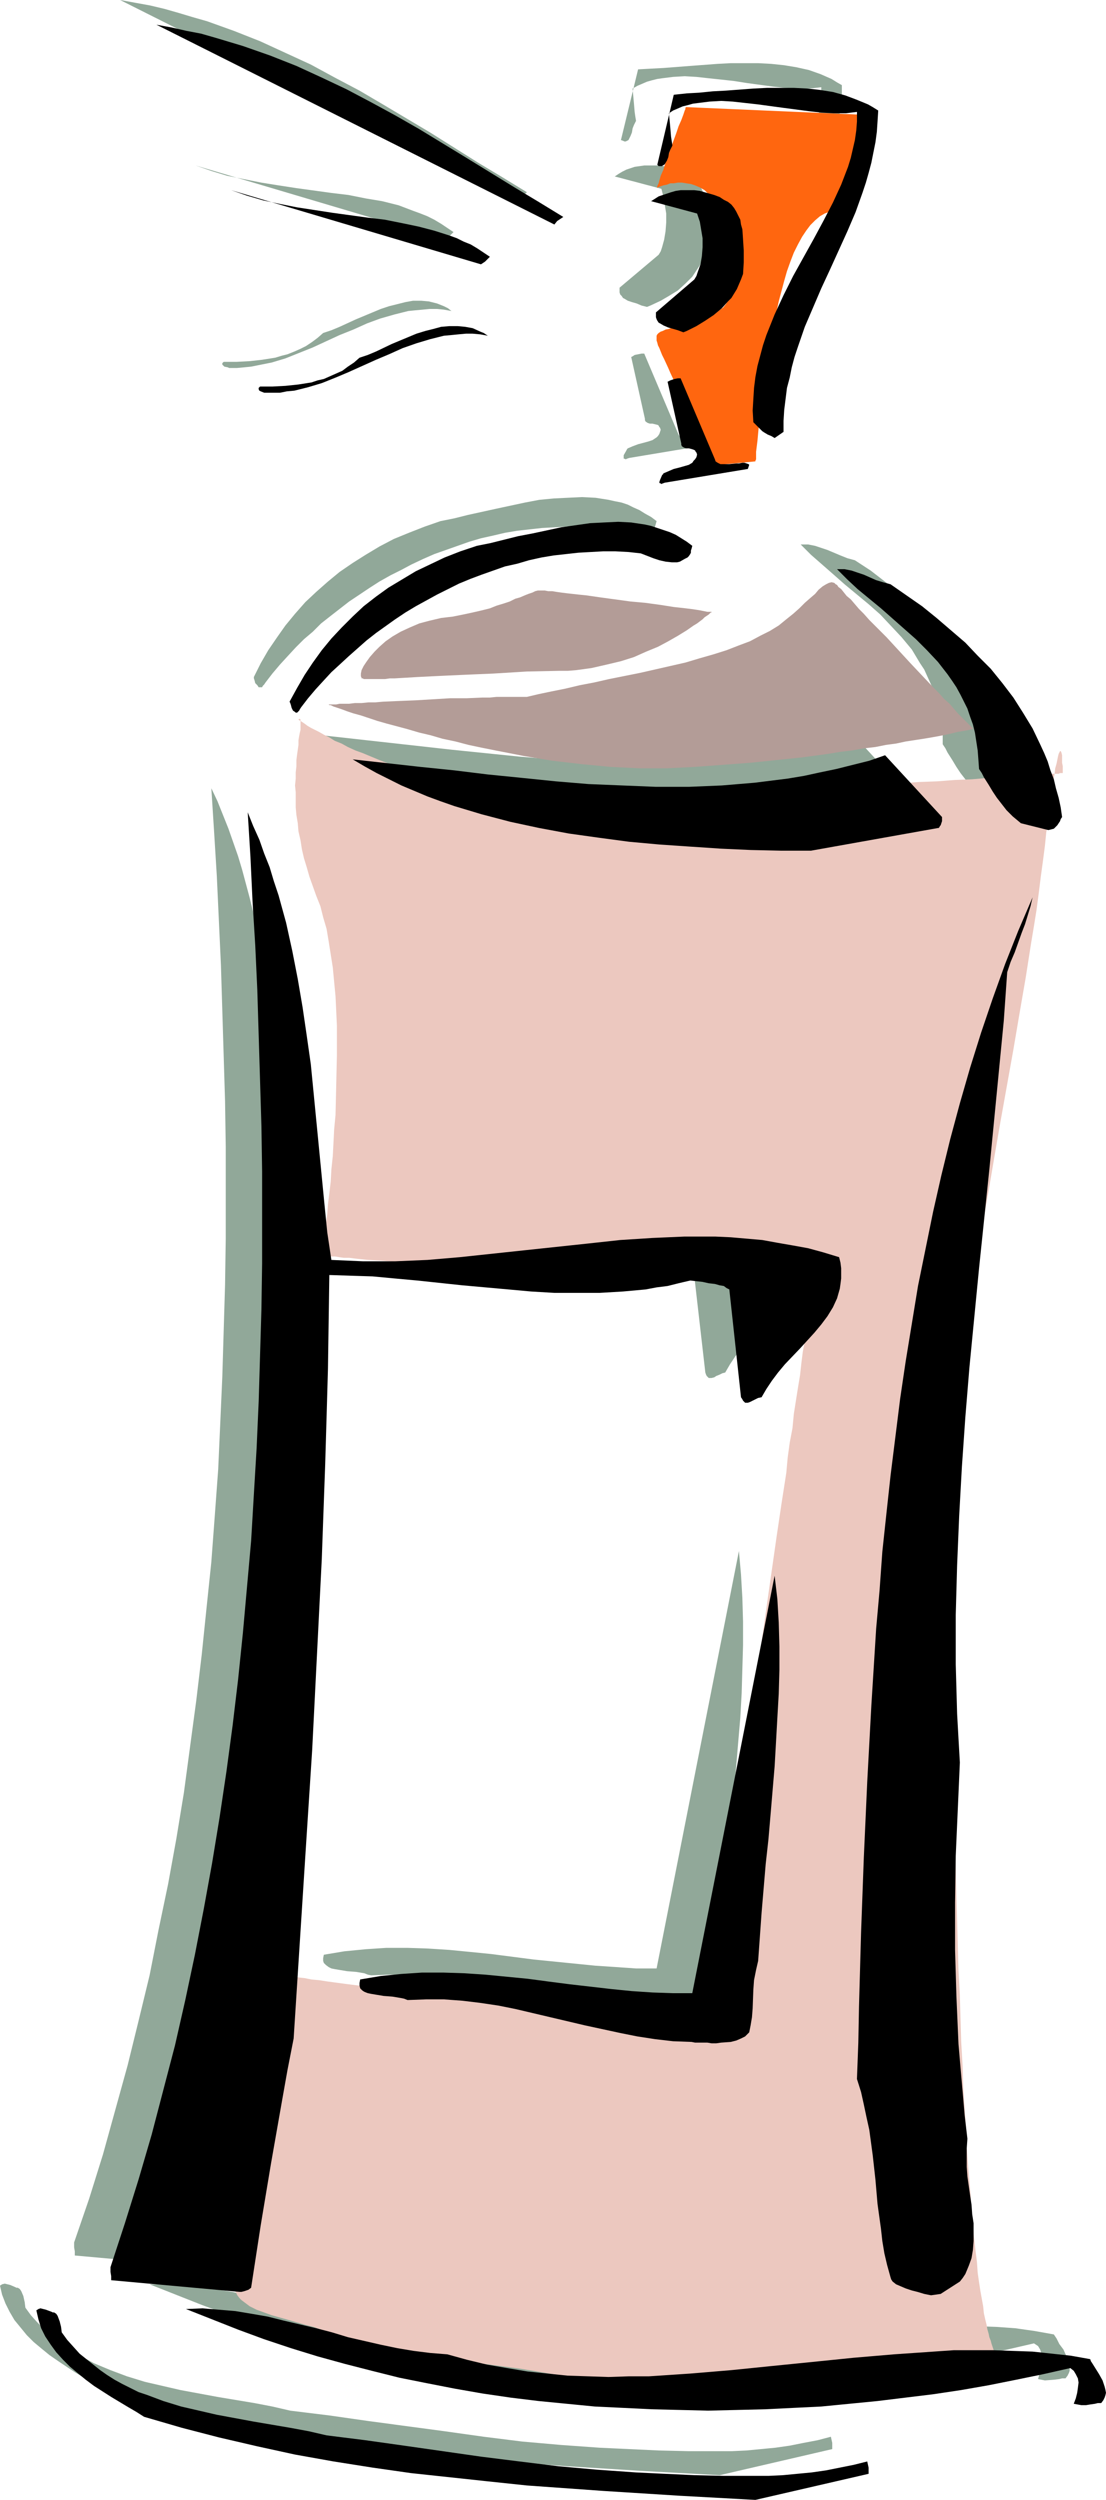 <?xml version="1.0" encoding="UTF-8" standalone="no"?>
<svg
   version="1.0"
   width="68.907mm"
   height="155.668mm"
   id="svg32"
   sodipodi:docname="Spray Paint 3.wmf"
   xmlns:inkscape="http://www.inkscape.org/namespaces/inkscape"
   xmlns:sodipodi="http://sodipodi.sourceforge.net/DTD/sodipodi-0.dtd"
   xmlns="http://www.w3.org/2000/svg"
   xmlns:svg="http://www.w3.org/2000/svg">
  <sodipodi:namedview
     id="namedview32"
     pagecolor="#ffffff"
     bordercolor="#000000"
     borderopacity="0.25"
     inkscape:showpageshadow="2"
     inkscape:pageopacity="0.0"
     inkscape:pagecheckerboard="0"
     inkscape:deskcolor="#d1d1d1"
     inkscape:document-units="mm" />
  <defs
     id="defs1">
    <pattern
       id="WMFhbasepattern"
       patternUnits="userSpaceOnUse"
       width="6"
       height="6"
       x="0"
       y="0" />
  </defs>
  <path
     style="fill:#91a899;fill-opacity:1;fill-rule:evenodd;stroke:none"
     d="m 169.477,582.536 26.496,-6.14 v -1.454 l -0.323,-1.454 -3.07,0.808 -3.393,0.646 -3.231,0.646 -3.393,0.485 -3.393,0.323 -3.393,0.323 -3.393,0.162 h -3.393 -6.947 l -6.947,-0.162 -6.947,-0.323 -6.947,-0.323 -9.047,-0.646 -9.209,-0.808 -9.047,-1.131 -9.209,-1.293 -18.095,-2.424 -9.047,-1.293 -9.209,-1.131 -4.201,-0.97 -4.201,-0.808 -8.724,-1.454 -8.724,-1.616 -4.201,-0.97 -4.201,-0.97 -4.201,-1.293 -3.877,-1.454 -1.939,-0.808 -1.939,-0.808 -1.777,-0.97 -1.777,-0.97 -1.777,-1.131 -1.777,-1.131 -1.616,-1.293 -1.616,-1.293 -1.616,-1.454 -1.454,-1.454 -1.454,-1.616 -1.292,-1.778 L 5.816,541.815 5.493,540.361 5.008,539.23 4.685,538.745 4.201,538.422 H 3.877 L 3.554,538.26 2.423,537.775 1.777,537.614 1.131,537.452 0.485,537.614 0,537.937 l 0.485,2.101 0.808,2.101 0.969,1.939 1.131,1.939 1.454,1.778 1.454,1.778 1.616,1.616 1.939,1.616 1.777,1.454 2.1,1.454 3.877,2.585 4.039,2.424 1.939,1.131 1.777,1.131 8.886,2.585 8.886,2.262 8.886,2.101 9.047,1.778 9.047,1.778 9.047,1.454 9.047,1.293 9.047,1.131 9.209,0.97 9.047,0.808 18.095,1.293 18.095,1.131 z"
     id="path1" />
  <path
     style="fill:#91a899;fill-opacity:1;fill-rule:evenodd;stroke:none"
     d="m 246.057,560.236 2.1,-0.162 1.292,-0.162 0.646,-0.162 h 0.808 l 0.485,-0.646 0.323,-0.646 0.162,-0.485 v -0.808 -0.646 l -0.162,-0.646 -0.646,-1.454 -0.646,-1.454 -0.969,-1.293 -0.646,-1.293 -0.323,-0.485 -0.323,-0.485 -4.524,-0.808 -4.524,-0.646 -4.524,-0.323 -4.524,-0.162 -4.685,-0.162 h -4.524 -4.685 l -4.685,0.323 -9.532,0.485 -9.532,0.97 -9.532,0.97 -9.532,1.131 -9.694,0.97 -9.694,0.808 -4.847,0.162 -4.685,0.323 -4.847,0.162 h -4.847 l -4.685,-0.162 -4.847,-0.162 -4.847,-0.485 -4.685,-0.485 -4.685,-0.646 -4.847,-0.97 -4.685,-1.131 -4.685,-1.293 -4.039,-0.323 -3.877,-0.485 -3.877,-0.646 -3.877,-0.808 -7.593,-1.778 -3.877,-1.131 -3.716,-0.97 -7.593,-1.939 -3.716,-0.808 -3.877,-0.646 -3.877,-0.646 -3.716,-0.323 -4.039,-0.162 h -3.877 l 6.139,2.424 6.139,2.424 6.139,2.262 6.301,2.101 6.301,1.939 6.462,1.778 6.301,1.616 6.462,1.616 6.462,1.293 6.624,1.293 6.462,1.131 6.624,0.97 6.624,0.808 6.624,0.646 6.786,0.646 6.624,0.323 6.624,0.323 6.624,0.162 6.786,0.162 6.624,-0.162 6.624,-0.162 6.624,-0.323 6.786,-0.323 6.624,-0.646 6.624,-0.646 6.462,-0.808 6.624,-0.808 6.462,-1.131 6.462,-0.97 6.462,-1.293 6.462,-1.293 6.301,-1.454 0.969,0.646 0.485,0.808 0.323,0.97 0.162,0.97 v 1.131 l -0.162,1.293 -0.485,1.293 -0.323,1.293 z"
     id="path2" />
  <path
     style="fill:#91a899;fill-opacity:1;fill-rule:evenodd;stroke:none"
     d="m 212.937,533.897 4.524,-2.747 0.646,-0.808 0.646,-0.97 0.808,-1.939 0.646,-1.778 0.323,-1.939 0.162,-2.101 v -2.101 -2.101 l -0.162,-2.101 -0.323,-2.262 -0.323,-2.101 -0.485,-4.525 -0.162,-2.262 -0.162,-2.262 v -2.101 l 0.323,-2.262 -0.646,-5.494 -0.646,-5.656 -0.485,-5.494 -0.323,-5.656 -0.646,-11.15 -0.323,-10.988 v -11.15 l 0.162,-10.988 0.485,-10.988 0.485,-10.988 -0.323,-5.656 -0.323,-5.817 -0.323,-11.635 v -11.635 l 0.323,-11.635 0.485,-11.635 0.646,-11.635 0.808,-11.635 0.969,-11.796 2.262,-23.269 2.423,-23.269 2.262,-23.269 1.131,-11.635 0.969,-11.473 0.808,-2.424 0.808,-2.262 0.808,-2.262 0.969,-2.101 0.646,-2.262 0.808,-2.101 0.485,-2.101 0.485,-2.101 -3.393,7.756 -3.07,7.918 -2.908,8.08 -2.747,8.08 -2.585,8.241 -2.423,8.403 -2.262,8.403 -2.1,8.564 -1.939,8.564 -1.777,8.726 -1.777,8.726 -1.454,8.726 -1.454,8.888 -1.292,9.049 -1.131,8.888 -1.131,9.049 -0.969,9.049 -0.808,8.888 -0.808,9.049 -0.808,9.049 -1.131,18.098 -0.969,17.937 -0.808,17.775 -0.646,17.775 -0.485,17.29 -0.162,8.564 -0.162,8.564 0.808,3.07 0.808,2.909 0.646,3.07 0.485,2.909 0.808,5.817 0.646,5.979 0.646,5.656 0.646,5.817 0.969,5.817 0.485,2.747 0.808,2.909 0.162,0.485 0.323,0.485 0.808,0.646 1.131,0.485 1.292,0.485 1.292,0.323 1.454,0.485 1.454,0.323 1.616,0.485 z"
     id="path3" />
  <path
     style="fill:#91a899;fill-opacity:1;fill-rule:evenodd;stroke:none"
     d="m 47.983,533.574 h 0.162 l 0.323,-0.162 h 0.646 l 0.808,-0.323 0.808,-0.485 2.262,-14.705 2.262,-14.543 2.585,-14.705 1.292,-7.272 1.454,-7.433 1.454,-22.784 1.454,-22.623 1.454,-22.461 1.292,-22.623 0.969,-22.3 0.808,-22.461 0.646,-22.3 0.162,-10.988 0.162,-11.15 5.008,0.162 5.17,0.162 5.17,0.485 5.331,0.485 10.663,1.131 10.825,0.97 5.332,0.323 5.493,0.323 5.332,0.162 h 5.493 l 5.332,-0.323 5.332,-0.485 5.17,-0.808 2.747,-0.646 2.585,-0.646 3.07,0.485 1.454,0.162 1.292,0.162 1.131,0.323 0.969,0.323 0.808,0.323 0.485,0.323 2.908,25.37 0.162,0.485 0.162,0.323 0.323,0.323 0.162,0.162 h 0.646 l 0.646,-0.162 0.485,-0.323 0.808,-0.323 0.646,-0.323 0.646,-0.162 1.131,-1.939 1.292,-1.939 1.454,-1.939 1.616,-1.939 3.554,-3.717 3.554,-3.717 1.616,-1.939 1.292,-1.939 1.292,-2.101 0.969,-2.101 0.485,-1.131 0.323,-1.131 0.162,-1.131 0.162,-1.293 v -1.131 l -0.162,-1.293 -0.162,-1.293 -0.323,-1.293 -3.554,-1.131 -3.554,-0.97 -3.716,-0.646 -3.554,-0.646 -3.716,-0.646 -3.554,-0.323 -3.716,-0.323 -3.716,-0.162 h -3.716 -3.716 l -7.432,0.323 -7.593,0.485 -7.432,0.808 -15.187,1.616 -7.593,0.808 -7.593,0.808 -7.593,0.485 -7.593,0.485 h -3.716 -3.716 l -3.877,-0.162 -3.716,-0.162 -0.808,-6.464 -0.808,-6.464 -1.292,-13.25 -1.292,-13.25 -0.646,-6.625 -0.808,-6.787 -0.969,-6.625 -1.131,-6.625 -1.292,-6.625 -1.616,-6.625 -1.777,-6.625 -0.969,-3.232 -1.131,-3.232 -1.131,-3.232 -1.292,-3.232 -1.292,-3.232 -1.454,-3.07 0.646,10.18 0.646,10.503 0.485,10.503 0.485,10.503 0.323,10.665 0.323,10.665 0.323,10.665 0.162,10.665 v 10.827 10.827 l -0.162,10.827 -0.323,10.827 -0.323,10.827 -0.485,10.988 -0.485,10.827 -0.808,10.988 -0.808,10.827 -1.131,10.827 -1.131,10.988 -1.292,10.827 -1.454,10.827 -1.454,10.827 -1.777,10.827 -1.939,10.665 -2.262,10.827 -2.1,10.665 -2.585,10.665 -2.585,10.503 -2.908,10.503 -2.908,10.503 -3.231,10.342 -3.554,10.342 v 1.131 l 0.162,0.97 v 0.485 0.323 0.162 z"
     id="path4" />
  <path
     style="fill:#91a899;fill-opacity:1;fill-rule:evenodd;stroke:none"
     d="m 158.976,475.078 h 1.131 l 1.131,-0.162 2.423,-0.162 1.131,-0.323 1.131,-0.485 0.969,-0.485 0.969,-0.97 0.323,-1.778 0.323,-1.778 0.162,-2.101 v -2.262 l 0.162,-2.262 0.323,-2.101 0.323,-2.424 0.646,-2.101 0.323,-5.656 0.323,-5.656 0.969,-11.473 1.131,-11.473 0.969,-11.473 0.485,-5.656 0.323,-5.817 0.162,-5.656 0.162,-5.656 v -5.494 l -0.162,-5.656 -0.323,-5.494 -0.485,-5.494 -19.387,98.247 h -4.847 l -4.685,-0.323 -4.847,-0.323 -4.847,-0.485 -9.694,-0.97 -5.008,-0.646 -5.008,-0.646 -4.847,-0.485 -5.008,-0.485 -5.008,-0.323 -4.847,-0.162 h -5.008 l -4.847,0.323 -5.008,0.485 -4.847,0.808 -0.162,0.808 v 0.646 l 0.162,0.485 0.485,0.485 0.646,0.485 0.646,0.323 0.808,0.162 0.969,0.162 1.939,0.323 2.1,0.162 1.939,0.323 0.808,0.323 0.808,0.162 4.362,-0.162 h 4.201 l 4.362,0.323 4.201,0.485 4.201,0.646 4.039,0.808 8.24,1.939 8.24,1.778 8.24,1.939 4.201,0.808 4.201,0.646 4.201,0.485 4.201,0.162 0.808,0.162 h 1.454 0.646 0.969 z"
     id="path5" />
  <path
     style="fill:#91a899;fill-opacity:1;fill-rule:evenodd;stroke:none"
     d="m 238.463,189.385 h 0.646 l 0.485,-0.323 0.485,-0.323 0.323,-0.323 0.646,-0.97 0.323,-0.485 0.162,-0.485 -0.323,-2.262 -0.485,-2.262 -0.485,-2.262 -0.646,-2.101 -0.646,-2.101 -0.808,-2.101 -0.808,-1.939 -0.808,-2.101 -1.939,-3.878 -2.1,-3.555 -2.423,-3.555 -2.585,-3.393 -2.747,-3.393 -2.908,-3.07 -3.07,-3.07 -3.231,-2.909 -3.393,-2.747 -3.554,-2.747 -3.554,-2.747 -3.716,-2.424 -1.777,-0.485 -1.616,-0.646 -3.07,-1.293 -1.454,-0.485 -1.454,-0.485 -1.616,-0.323 h -0.808 -0.969 l 2.423,2.424 2.585,2.262 2.585,2.262 2.747,2.424 5.655,4.686 2.747,2.424 2.585,2.747 2.423,2.585 2.423,2.909 0.969,1.616 0.969,1.616 0.969,1.454 0.808,1.778 0.808,1.778 0.808,1.778 0.485,1.778 0.485,1.939 0.485,2.101 0.323,2.101 0.162,2.101 v 2.262 l 0.646,0.97 0.485,0.97 1.131,1.778 0.969,1.616 0.969,1.454 1.131,1.454 1.292,1.454 1.454,1.454 0.808,0.808 0.969,0.646 z"
     id="path6" />
  <path
     style="fill:#91a899;fill-opacity:1;fill-rule:evenodd;stroke:none"
     d="m 182.402,194.394 29.889,-5.332 0.162,-0.162 0.162,-0.162 0.162,-0.162 0.162,-0.323 0.323,-0.808 0.162,-0.97 -13.41,-14.543 -3.877,1.131 -3.877,1.131 -3.716,0.97 -3.877,0.808 -3.877,0.808 -3.877,0.646 -3.877,0.485 -3.877,0.485 -3.877,0.323 -3.877,0.323 -7.755,0.323 h -7.755 l -7.916,-0.323 -7.755,-0.323 -7.916,-0.646 -7.916,-0.808 -7.916,-0.808 -15.994,-1.778 -15.994,-1.778 2.747,1.616 2.908,1.616 2.908,1.454 2.908,1.454 3.07,1.293 3.07,1.131 3.231,1.293 3.07,1.131 3.393,0.97 3.231,0.97 6.624,1.778 6.786,1.454 6.947,1.293 7.109,0.97 7.109,0.97 7.109,0.646 7.27,0.485 7.109,0.485 7.109,0.162 7.27,0.162 z"
     id="path7" />
  <path
     style="fill:#91a899;fill-opacity:1;fill-rule:evenodd;stroke:none"
     d="m 62.524,160.622 1.616,-2.101 1.777,-2.101 1.777,-1.939 1.939,-2.101 1.939,-1.939 2.1,-1.778 1.939,-1.939 2.262,-1.778 4.362,-3.393 2.423,-1.616 2.423,-1.616 2.262,-1.454 2.585,-1.454 2.585,-1.293 2.423,-1.293 2.747,-1.293 2.585,-1.131 2.747,-0.97 2.747,-0.97 2.747,-0.97 2.747,-0.808 2.908,-0.646 2.747,-0.646 2.908,-0.485 2.908,-0.323 2.908,-0.323 2.908,-0.162 2.908,-0.162 3.07,0.162 h 2.908 l 3.07,0.323 2.908,1.131 1.454,0.485 1.292,0.323 1.454,0.162 1.292,-0.162 0.646,-0.162 1.292,-0.485 0.485,-0.485 h 0.323 l 0.162,-0.162 0.162,-0.485 0.162,-0.323 0.162,-0.485 0.323,-1.131 -1.292,-0.97 -1.454,-0.808 -1.292,-0.808 -1.454,-0.646 -1.292,-0.646 -1.454,-0.485 -1.616,-0.323 -1.454,-0.323 -3.07,-0.485 -3.231,-0.162 -3.393,0.162 -3.231,0.162 -3.393,0.323 -3.393,0.646 -6.786,1.454 -6.624,1.454 -3.231,0.808 -3.231,0.646 -3.716,1.293 -3.716,1.454 -3.554,1.454 -3.393,1.778 -3.231,1.939 -3.07,1.939 -3.07,2.101 -2.747,2.262 -2.747,2.424 -2.585,2.424 -2.423,2.747 -2.262,2.747 -1.939,2.747 -2.1,3.07 -1.777,3.07 -1.616,3.232 v 0.323 l 0.162,0.485 0.162,0.646 0.485,0.485 0.323,0.485 h 0.162 0.323 0.323 l 0.162,-0.323 0.323,-0.323 z"
     id="path8" />
  <path
     style="fill:#91a899;fill-opacity:1;fill-rule:evenodd;stroke:none"
     d="m 148.151,107.781 19.387,-3.232 0.323,-0.485 v -0.485 l -0.162,-0.323 -0.323,-0.162 h -0.485 -0.646 -0.646 l -0.808,0.162 -1.616,0.162 h -1.454 l -0.646,-0.162 -0.485,-0.162 -0.485,-0.323 -0.323,-0.485 -8.078,-19.068 h -0.323 -0.323 l -0.808,0.162 -0.808,0.162 -0.485,0.323 -0.323,0.162 3.231,14.543 v 0.323 l 0.162,0.323 0.485,0.323 0.485,0.162 h 0.646 l 0.646,0.162 0.646,0.162 0.162,0.162 0.162,0.323 0.162,0.162 0.162,0.485 -0.162,0.485 -0.162,0.485 -0.323,0.485 -0.323,0.323 -0.969,0.646 -0.969,0.323 -2.423,0.646 -1.292,0.485 -1.131,0.485 v 0 l -0.162,0.162 -0.162,0.323 -0.646,1.131 v 0.485 0.162 0.162 h 0.162 l 0.323,0.162 0.323,-0.162 z"
     id="path9" />
  <path
     style="fill:#91a899;fill-opacity:1;fill-rule:evenodd;stroke:none"
     d="m 175.939,95.824 v -2.585 l 0.162,-2.585 0.323,-2.585 0.485,-2.585 0.485,-2.424 0.485,-2.424 0.808,-2.424 0.646,-2.424 1.777,-4.686 1.777,-4.525 2.1,-4.525 1.939,-4.525 4.201,-8.888 1.777,-4.525 1.777,-4.686 0.646,-2.262 0.808,-2.262 0.485,-2.424 0.646,-2.424 0.323,-2.424 0.323,-2.424 0.323,-2.585 v -2.585 l -1.131,-0.646 -1.292,-0.808 -2.585,-1.131 -2.747,-0.97 -2.908,-0.646 -2.908,-0.485 -3.07,-0.323 -3.07,-0.162 h -3.231 -3.231 l -3.07,0.162 -6.462,0.485 -6.301,0.485 -3.07,0.162 -2.908,0.162 -4.039,16.644 0.485,0.162 0.323,0.162 h 0.323 l 0.323,-0.162 0.323,-0.162 0.162,-0.323 0.323,-0.646 0.323,-0.808 0.162,-0.97 0.323,-0.808 0.485,-0.97 -0.162,-0.97 -0.162,-1.131 -0.162,-1.939 -0.162,-1.778 -0.162,-1.778 1.131,-0.646 1.131,-0.485 1.131,-0.485 1.131,-0.323 1.292,-0.323 1.131,-0.162 2.585,-0.323 2.747,-0.162 2.747,0.162 2.908,0.323 3.07,0.323 2.908,0.323 3.07,0.485 5.978,0.808 2.908,0.323 2.908,0.162 h 2.908 l 2.747,-0.323 v 2.262 l -0.323,2.101 -0.323,2.262 -0.323,2.101 -0.485,2.101 -0.808,2.101 -0.646,2.101 -0.969,2.101 -1.939,4.201 -2.262,4.363 -2.262,4.201 -2.423,4.363 -2.423,4.363 -2.262,4.525 -2.1,4.525 -0.969,2.424 -0.808,2.424 -0.808,2.424 -0.808,2.424 -0.485,2.424 -0.485,2.585 -0.323,2.585 -0.323,2.585 v 2.747 2.747 l 0.969,0.97 1.131,0.97 0.646,0.485 0.646,0.485 0.808,0.323 0.969,0.485 z"
     id="path10" />
  <path
     style="fill:#91a899;fill-opacity:1;fill-rule:evenodd;stroke:none"
     d="m 54.123,86.613 h 1.616 l 1.777,-0.162 1.616,-0.162 1.616,-0.323 3.231,-0.646 3.231,-0.97 3.231,-1.293 3.231,-1.293 6.301,-2.909 3.231,-1.293 3.231,-1.454 3.07,-1.131 3.393,-0.97 3.231,-0.808 1.616,-0.162 1.777,-0.162 1.616,-0.162 h 1.777 l 1.616,0.162 1.777,0.323 -0.808,-0.646 -0.969,-0.485 -1.616,-0.646 -1.939,-0.485 -1.777,-0.162 h -1.939 l -1.777,0.323 -1.939,0.485 -1.939,0.485 -1.939,0.646 -1.939,0.808 -3.877,1.616 -3.877,1.778 -1.939,0.808 -1.939,0.646 -1.292,1.131 -1.292,0.97 -1.454,0.97 -1.292,0.646 -1.454,0.646 -1.616,0.646 -1.292,0.323 -1.616,0.485 -3.07,0.485 -2.908,0.323 -3.07,0.162 h -3.07 l -0.162,0.162 -0.162,0.162 v 0.323 l 0.162,0.162 0.323,0.323 0.808,0.162 0.323,0.162 z"
     id="path11" />
  <path
     style="fill:#91a899;fill-opacity:1;fill-rule:evenodd;stroke:none"
     d="m 153.159,71.908 2.423,-1.131 1.939,-1.131 2.1,-1.293 1.777,-1.616 1.616,-1.616 0.646,-0.97 0.646,-0.97 0.646,-0.97 0.485,-1.131 0.646,-1.131 0.323,-1.293 0.162,-2.747 V 53.325 50.578 l -0.323,-2.424 -0.162,-1.131 -0.323,-0.97 -0.323,-1.131 -0.485,-0.97 -0.646,-0.808 -0.646,-0.808 -0.646,-0.646 -0.969,-0.485 -1.131,-0.646 -1.131,-0.485 -1.131,-0.485 -1.292,-0.323 -1.131,-0.162 -1.131,-0.162 h -1.131 -1.131 -1.131 l -1.131,0.162 -1.131,0.162 -0.969,0.323 -0.969,0.323 -0.969,0.485 -0.808,0.485 -0.969,0.646 10.986,2.909 0.485,1.939 0.323,1.939 0.323,1.939 v 2.101 l -0.162,2.101 -0.323,1.939 -0.485,1.778 -0.323,0.97 -0.485,0.808 -9.209,7.756 v 0.646 0.485 l 0.162,0.485 0.323,0.323 0.323,0.485 0.323,0.162 0.808,0.485 0.969,0.323 1.131,0.323 1.131,0.485 1.292,0.323 z"
     id="path12" />
  <path
     style="fill:#91a899;fill-opacity:1;fill-rule:evenodd;stroke:none"
     d="m 105.661,55.749 1.131,-1.131 -1.454,-0.97 -1.454,-0.97 -1.616,-0.97 -1.616,-0.808 L 99.037,50.255 97.259,49.608 93.867,48.316 89.989,47.346 86.112,46.7 82.073,45.892 78.034,45.407 69.794,44.276 65.594,43.63 61.555,42.983 57.516,42.175 53.477,41.367 49.761,40.236 46.045,38.943 104.853,56.395 Z"
     id="path13" />
  <path
     style="fill:#91a899;fill-opacity:1;fill-rule:evenodd;stroke:none"
     d="m 122.786,46.377 1.292,-1.131 -5.816,-3.555 -5.655,-3.393 L 101.298,31.187 90.151,24.562 84.658,21.33 78.842,18.26 73.187,15.19 67.209,12.443 61.231,9.695 55.092,7.272 48.791,5.009 45.399,4.04 42.167,3.07 38.775,2.101 35.382,1.293 31.827,0.646 28.273,0 121.978,47.023 Z"
     id="path14" />
  <path
     style="fill:#ff660f;fill-opacity:1;fill-rule:evenodd;stroke:none"
     d="m 167.538,109.559 10.34,-0.97 v -0.162 l 0.162,-0.323 v -0.808 -0.97 l 0.162,-1.293 0.162,-1.293 0.162,-1.778 0.162,-1.778 0.162,-1.939 0.162,-2.101 0.323,-2.262 0.323,-2.424 0.323,-2.424 0.323,-2.585 0.808,-5.009 1.131,-5.333 1.131,-5.171 0.646,-2.424 0.646,-2.424 0.646,-2.262 0.808,-2.262 0.808,-2.101 0.969,-1.939 0.969,-1.778 0.969,-1.454 0.969,-1.293 1.131,-1.131 1.131,-0.97 1.131,-0.646 1.292,-0.485 0.969,-0.646 0.969,-0.646 0.969,-0.646 0.808,-0.808 0.646,-0.808 0.646,-0.808 0.485,-0.808 0.969,-1.939 0.646,-1.939 0.485,-1.939 0.162,-2.101 0.162,-1.778 -0.162,-1.939 v -1.616 l -0.162,-1.454 -0.323,-1.131 v -0.485 l -0.162,-0.485 V 27.47 l -0.162,-0.323 v -0.162 0 l -40.875,-1.778 v 0 l -0.162,0.162 v 0.323 l -0.162,0.323 -0.162,0.485 -0.162,0.485 -0.485,1.293 -0.646,1.454 -0.485,1.454 -1.292,3.555 -1.292,3.555 -0.485,1.616 -0.646,1.454 -0.323,1.131 -0.162,0.646 -0.162,0.323 -0.162,0.323 v 0.323 0.162 0 0 l 0.162,-0.162 0.323,-0.162 0.485,-0.162 0.485,-0.162 0.808,-0.162 0.808,-0.323 h 0.808 l 0.969,-0.162 h 0.969 l 0.969,0.162 1.131,0.162 0.969,0.323 1.131,0.485 1.131,0.646 0.969,0.97 0.969,0.97 0.808,0.97 0.808,0.97 0.646,0.97 0.646,1.131 0.485,0.97 0.808,2.262 0.485,1.939 0.323,2.101 v 1.939 l -0.323,1.778 -0.162,1.616 v 3.393 1.778 l -0.162,0.808 -0.323,0.808 -0.485,0.646 -0.485,0.808 -0.646,0.808 -0.969,0.646 -0.969,0.646 -1.454,0.646 -1.454,0.646 -1.454,0.485 -1.292,0.485 -1.131,0.323 -1.292,0.323 -0.969,0.323 -0.969,0.162 -0.808,0.323 -0.808,0.162 -0.646,0.323 -0.485,0.162 -0.485,0.323 -0.323,0.323 -0.162,0.323 v 0.323 0.485 0.323 l 0.162,0.485 0.162,0.646 0.323,0.646 0.323,0.808 0.323,0.808 0.485,0.97 0.969,2.101 0.485,1.131 1.131,2.424 2.423,5.171 1.131,2.585 1.131,2.585 1.131,2.262 0.485,1.131 0.485,0.97 0.323,0.97 0.485,0.808 0.323,0.808 0.162,0.646 0.323,0.485 0.162,0.485 v 0.323 z"
     id="path15" />
  <path
     style="fill:#ecc8bf;fill-opacity:1;fill-rule:evenodd;stroke:none"
     d="m 70.279,169.347 v 0 l 0.162,0.162 0.323,0.162 0.485,0.323 0.485,0.323 0.646,0.485 0.808,0.485 0.969,0.485 0.969,0.485 1.131,0.646 1.292,0.646 1.292,0.808 1.616,0.646 1.454,0.808 1.777,0.808 1.777,0.646 1.939,0.808 1.939,0.808 2.1,0.808 2.262,0.646 2.262,0.646 2.423,0.808 2.423,0.646 2.585,0.646 2.747,0.646 2.747,0.485 2.747,0.485 3.07,0.485 3.07,0.485 3.07,0.162 3.231,0.323 3.231,0.162 3.554,0.162 h 3.716 l 4.039,0.162 h 8.724 l 4.685,-0.162 h 4.685 l 4.847,-0.162 5.008,-0.162 5.008,-0.162 10.34,-0.323 10.178,-0.485 5.17,-0.162 4.847,-0.162 5.008,-0.323 4.685,-0.162 4.524,-0.323 4.362,-0.162 4.201,-0.323 4.039,-0.162 3.716,-0.323 3.393,-0.162 1.616,-0.162 h 1.454 l 1.454,-0.162 h 1.292 l 1.292,-0.162 h 1.292 l 0.969,-0.162 h 0.969 l 0.808,-0.162 h 0.808 0.646 0.646 l 0.323,-0.162 h 0.323 0.162 0.162 v -1.616 l -0.162,-0.808 v -0.97 -0.808 l -0.162,-0.646 -0.162,-0.323 v 0 h -0.162 v 0 l -0.162,0.323 -0.162,0.323 -0.162,0.646 -0.162,0.808 -0.162,0.808 -0.323,1.131 -0.162,1.454 -0.323,1.616 -0.162,1.778 -0.323,2.101 -0.323,2.424 -0.323,2.585 -0.162,1.616 -0.323,1.454 -0.162,1.616 -0.162,1.616 -0.485,3.717 -0.485,3.555 -0.485,3.878 -0.485,3.717 -0.646,4.04 -0.646,3.878 -1.292,8.241 -1.454,8.403 -1.454,8.564 -3.07,17.129 -1.454,8.403 -1.454,8.564 -1.454,8.08 -1.292,8.08 -0.646,3.878 -0.646,3.878 -0.485,3.555 -0.485,3.717 -0.485,3.393 -0.323,3.555 -0.485,3.232 -0.323,3.07 -0.162,1.616 v 1.616 l -0.162,1.778 -0.162,1.939 -0.162,3.878 -0.162,4.201 -0.162,4.525 -0.162,4.848 -0.162,5.009 -0.162,5.171 v 5.333 l -0.162,5.656 v 5.656 18.098 l 0.162,12.443 0.323,25.37 0.323,12.604 0.162,6.14 0.162,6.14 0.162,5.979 0.323,5.817 0.162,5.656 0.162,5.494 0.323,5.494 0.162,5.171 0.323,4.848 0.323,4.686 0.162,4.525 0.323,4.201 0.323,3.878 0.323,3.717 0.162,3.555 0.323,3.232 0.323,3.07 0.323,2.909 0.323,2.585 0.162,2.424 0.323,2.262 0.323,2.101 0.323,1.778 0.323,1.778 0.162,1.616 0.323,1.454 0.323,1.293 0.162,0.97 0.323,1.131 0.162,0.808 0.323,0.808 0.162,0.646 0.162,0.485 0.162,0.485 0.162,0.485 0.162,0.323 0.162,0.323 0.162,0.162 0.162,0.162 h -0.162 -0.162 -0.162 l -0.323,0.162 h -0.485 l -0.485,0.162 -0.646,0.162 h -0.646 l -0.808,0.162 -0.808,0.162 -1.777,0.323 -2.262,0.485 -2.423,0.323 -2.585,0.485 -2.908,0.323 -3.07,0.485 -3.231,0.485 -3.554,0.646 -3.393,0.485 -3.716,0.485 -3.716,0.485 -7.755,0.808 -7.755,0.808 -7.755,0.646 -3.716,0.162 -3.877,0.162 -3.554,0.162 h -6.947 -3.231 l -3.07,-0.323 -2.908,-0.323 -2.585,-0.323 -2.423,-0.485 -4.685,-0.97 -4.685,-0.97 -9.694,-1.616 -4.847,-0.646 -4.847,-0.646 -4.685,-0.646 -4.524,-0.646 -4.201,-0.485 -4.201,-0.646 -1.939,-0.323 -1.777,-0.323 -1.777,-0.323 -1.616,-0.323 -1.616,-0.323 -1.454,-0.323 -1.454,-0.323 -1.292,-0.323 -1.131,-0.323 -0.969,-0.485 -0.808,-0.323 -0.808,-0.485 -1.454,-0.646 -1.616,-0.646 -1.777,-0.646 -1.939,-0.485 -3.877,-1.131 -4.039,-1.131 -1.777,-0.646 -1.777,-0.646 -1.616,-0.808 -1.292,-0.97 -0.646,-0.485 -0.485,-0.485 -0.485,-0.646 -0.323,-0.646 -0.323,-0.646 -0.323,-0.646 v -0.808 l -0.162,-0.808 v -0.97 l 0.162,-1.131 0.162,-1.616 0.162,-1.778 0.323,-1.939 0.323,-2.262 0.485,-2.424 0.323,-2.585 0.485,-2.747 0.485,-2.909 0.646,-2.909 0.485,-3.07 1.131,-6.302 1.131,-6.302 1.292,-6.302 0.485,-3.07 0.646,-2.909 0.485,-2.747 0.646,-2.747 0.485,-2.585 0.485,-2.262 0.485,-2.262 0.323,-1.939 0.323,-1.616 0.323,-1.454 0.162,-1.293 0.162,-0.485 0.162,-0.323 v -0.323 -0.162 l 0.162,-0.162 v -0.162 0 l 0.162,0.162 h 0.162 0.323 0.323 l 0.485,0.162 1.131,0.162 1.454,0.162 1.616,0.323 1.777,0.162 2.1,0.323 2.423,0.323 2.423,0.323 2.585,0.323 2.747,0.485 2.908,0.323 2.908,0.323 5.978,0.808 12.279,1.616 3.07,0.323 2.908,0.323 2.747,0.323 2.747,0.323 2.423,0.323 2.423,0.323 2.1,0.162 2.1,0.162 1.616,0.162 1.616,0.162 h 1.131 0.969 1.777 1.939 l 2.262,-0.162 2.423,-0.162 4.847,-0.485 5.008,-0.485 2.262,-0.323 2.262,-0.323 2.1,-0.162 1.616,-0.162 0.808,-0.162 0.646,-0.162 h 0.646 l 0.485,-0.162 h 0.485 0.162 l 0.323,-0.162 v 0 0 -0.485 l 0.162,-0.485 0.162,-0.808 0.162,-1.131 0.162,-1.131 0.162,-1.616 0.323,-1.616 0.162,-1.778 0.323,-2.101 0.323,-2.101 0.323,-2.424 0.323,-2.424 0.485,-2.747 0.323,-2.747 0.323,-2.909 0.485,-3.07 0.485,-3.232 0.485,-3.232 0.485,-3.393 0.485,-3.555 0.485,-3.555 1.131,-7.433 0.969,-7.595 1.131,-7.756 2.262,-15.998 2.262,-15.836 1.131,-7.918 1.131,-7.595 1.131,-7.272 0.323,-3.555 0.485,-3.555 0.646,-3.393 0.323,-3.393 0.485,-3.07 0.485,-3.07 0.485,-2.909 0.323,-2.909 0.323,-2.585 0.485,-2.585 0.323,-2.424 0.323,-2.101 0.323,-2.101 0.162,-1.778 0.323,-1.778 0.162,-1.293 0.162,-1.293 0.162,-1.131 0.162,-0.808 v -0.646 l 0.162,-0.323 v -0.162 h -2.423 -1.292 -1.616 l -1.616,-0.162 h -2.1 -2.1 l -2.262,-0.162 h -2.423 -2.585 l -2.747,-0.162 h -2.747 l -5.816,-0.162 -5.978,-0.162 -5.978,-0.162 -5.816,-0.162 h -2.908 -2.747 l -2.585,-0.162 h -2.585 -2.423 l -2.262,-0.162 h -2.1 -1.777 -1.777 -1.454 -2.908 l -1.454,-0.162 h -1.616 l -3.554,-0.162 -3.716,-0.162 -7.432,-0.323 -3.877,-0.162 -3.716,-0.323 -3.554,-0.323 -3.231,-0.162 -1.616,-0.162 -1.454,-0.162 -1.292,-0.162 h -1.292 l -1.131,-0.162 -0.969,-0.162 h -0.808 l -0.808,-0.162 H 76.58 76.257 l -0.323,-0.162 h -0.162 v -0.162 l 0.162,-0.162 v -0.323 -0.323 l 0.162,-0.485 0.162,-1.131 0.162,-1.293 0.162,-1.778 0.162,-1.778 0.323,-2.262 0.162,-2.262 0.323,-2.585 0.323,-2.747 0.162,-2.909 0.323,-3.07 0.162,-3.07 0.162,-3.232 0.323,-3.393 0.162,-6.948 0.162,-7.11 v -6.948 l -0.162,-3.555 -0.162,-3.393 -0.323,-3.393 -0.323,-3.393 -0.485,-3.07 -0.485,-3.07 -0.485,-2.909 -0.808,-2.747 -0.646,-2.585 -0.969,-2.424 -0.808,-2.262 -0.808,-2.262 -0.646,-2.262 -0.646,-2.101 -0.485,-2.101 -0.323,-2.101 -0.485,-2.101 -0.162,-1.939 -0.323,-1.939 -0.162,-1.778 v -1.778 -1.778 l -0.162,-1.616 0.162,-1.616 v -1.454 l 0.162,-1.454 v -1.454 l 0.162,-1.293 0.162,-1.131 0.162,-1.131 v -1.131 l 0.162,-0.97 0.162,-0.808 0.162,-0.646 v -0.646 -0.646 -0.808 -0.323 L 70.602,169.186 h -0.162 z"
     id="path16" />
  <path
     style="fill:#000000;fill-opacity:1;fill-rule:evenodd;stroke:none"
     d="m 177.878,588.353 26.657,-6.14 v -0.646 -0.808 l -0.323,-1.454 -3.231,0.808 -3.231,0.646 -3.231,0.646 -3.393,0.485 -3.393,0.323 -3.393,0.323 -3.393,0.162 h -3.393 -7.109 l -6.947,-0.162 -6.947,-0.323 -6.786,-0.323 -9.209,-0.646 -9.047,-0.808 -9.209,-1.131 -9.047,-1.131 -9.047,-1.293 -9.047,-1.293 -9.209,-1.293 -9.047,-1.131 -4.201,-0.97 -4.362,-0.808 -8.563,-1.454 -8.724,-1.616 -4.201,-0.97 -4.201,-0.97 -4.201,-1.293 -3.877,-1.454 -1.939,-0.646 -1.939,-0.97 -1.939,-0.97 -1.777,-0.97 -1.777,-1.131 -1.616,-1.131 -1.616,-1.293 -1.616,-1.293 -1.616,-1.293 -1.454,-1.616 -1.454,-1.616 -1.292,-1.778 -0.162,-1.293 -0.323,-1.293 -0.485,-1.293 -0.323,-0.485 -0.485,-0.323 h -0.323 l -0.323,-0.162 -1.292,-0.485 -0.646,-0.162 -0.646,-0.162 -0.485,0.162 -0.485,0.323 0.485,2.101 0.646,2.101 0.969,1.939 1.292,1.939 1.292,1.778 1.616,1.778 1.616,1.616 1.939,1.616 1.777,1.454 1.939,1.454 4.039,2.585 4.039,2.424 1.939,1.131 1.777,1.131 8.886,2.585 8.724,2.262 9.047,2.101 8.886,1.939 9.047,1.616 9.209,1.454 9.047,1.293 9.047,0.97 9.047,0.97 9.209,0.97 9.047,0.646 9.047,0.646 17.933,1.131 z"
     id="path17" />
  <path
     style="fill:#000000;fill-opacity:1;fill-rule:evenodd;stroke:none"
     d="m 254.619,566.054 h 1.131 l 0.969,-0.162 1.131,-0.162 0.646,-0.162 h 0.808 l 0.485,-0.646 0.323,-0.646 0.162,-0.485 0.162,-0.646 -0.162,-0.808 -0.162,-0.646 -0.485,-1.454 -0.808,-1.454 -0.808,-1.293 -0.808,-1.293 -0.323,-0.485 -0.162,-0.485 -4.524,-0.808 -4.524,-0.485 -4.524,-0.485 -4.685,-0.162 -4.524,-0.162 h -4.685 -4.685 l -4.685,0.323 -9.371,0.646 -9.532,0.808 -9.532,0.97 -4.847,0.485 -4.847,0.485 -9.532,0.97 -9.694,0.808 -4.847,0.323 -4.847,0.323 h -4.685 l -4.847,0.162 -4.847,-0.162 -4.847,-0.162 -4.685,-0.485 -4.685,-0.485 -4.847,-0.808 -4.685,-0.808 -4.685,-1.131 -4.685,-1.293 -4.039,-0.323 -3.877,-0.485 -3.877,-0.646 -3.877,-0.808 -7.755,-1.778 -3.716,-1.131 -3.716,-0.97 -7.593,-1.778 -3.877,-0.97 -3.716,-0.646 -3.877,-0.646 -3.877,-0.323 -3.877,-0.323 -3.877,0.162 6.139,2.424 6.139,2.424 6.139,2.262 6.301,2.101 6.301,1.939 6.462,1.778 6.301,1.616 6.462,1.616 6.462,1.293 6.624,1.293 6.462,1.131 6.624,0.97 6.624,0.808 6.624,0.646 6.624,0.646 6.786,0.323 6.624,0.323 6.624,0.162 6.624,0.162 6.786,-0.162 6.624,-0.162 6.624,-0.323 6.624,-0.323 6.624,-0.646 6.624,-0.646 6.624,-0.808 6.624,-0.808 6.462,-0.97 6.462,-1.131 6.462,-1.293 6.301,-1.293 6.462,-1.454 0.808,0.646 0.485,0.808 0.485,0.97 0.162,0.97 -0.162,1.293 -0.162,1.131 -0.323,1.293 -0.485,1.293 z"
     id="path18" />
  <path
     style="fill:#000000;fill-opacity:1;fill-rule:evenodd;stroke:none"
     d="m 221.5,539.876 4.524,-2.909 0.646,-0.808 0.646,-0.97 0.808,-1.939 0.646,-1.778 0.323,-1.939 0.162,-2.101 v -2.101 -2.101 l -0.323,-2.101 -0.162,-2.262 -0.323,-2.101 -0.646,-4.525 -0.162,-2.262 v -2.101 -2.262 l 0.162,-2.262 -0.646,-5.494 -0.485,-5.656 -0.485,-5.494 -0.485,-5.656 -0.485,-11.15 -0.323,-10.988 v -11.15 l 0.162,-10.988 0.485,-10.988 0.485,-10.988 -0.323,-5.656 -0.323,-5.817 -0.162,-5.817 -0.162,-5.817 v -11.635 l 0.323,-11.635 0.485,-11.635 0.646,-11.635 0.808,-11.635 0.969,-11.796 2.262,-23.269 2.423,-23.269 2.262,-23.269 1.131,-11.635 0.808,-11.473 0.808,-2.424 0.969,-2.262 0.808,-2.262 0.808,-2.262 0.808,-2.101 0.646,-2.101 0.646,-2.101 0.485,-2.101 -3.393,7.918 -3.07,7.756 -2.908,8.08 -2.747,8.08 -2.585,8.241 -2.423,8.403 -2.262,8.403 -2.1,8.564 -1.939,8.564 -1.777,8.726 -1.777,8.726 -1.454,8.888 -1.454,8.888 -1.292,8.726 -1.131,9.049 -1.131,9.049 -0.969,8.888 -0.969,9.049 -0.646,9.049 -0.808,9.049 -1.131,18.098 -0.969,17.937 -0.808,17.937 -0.646,17.613 -0.485,17.29 -0.162,8.564 -0.323,8.564 0.969,3.07 0.646,2.909 0.646,3.07 0.646,2.909 0.808,5.979 0.646,5.817 0.485,5.656 0.808,5.817 0.323,2.909 0.485,2.909 0.646,2.747 0.808,2.909 0.162,0.485 0.323,0.485 0.808,0.646 1.131,0.485 1.131,0.485 1.454,0.485 1.292,0.323 1.616,0.485 1.616,0.323 z"
     id="path19" />
  <path
     style="fill:#000000;fill-opacity:1;fill-rule:evenodd;stroke:none"
     d="m 56.385,539.391 h 0.162 0.323 l 0.646,-0.162 0.969,-0.323 0.646,-0.485 2.262,-14.705 2.423,-14.543 2.585,-14.705 1.292,-7.272 1.454,-7.433 2.908,-45.407 1.454,-22.461 1.131,-22.461 1.131,-22.461 0.808,-22.461 0.323,-10.988 0.323,-11.311 0.162,-10.988 0.162,-11.15 5.008,0.162 5.17,0.162 5.17,0.485 5.331,0.485 10.663,1.131 10.825,0.97 5.332,0.485 5.493,0.323 h 5.332 5.332 l 5.493,-0.323 5.332,-0.485 2.585,-0.485 2.585,-0.323 2.585,-0.646 2.747,-0.646 2.908,0.323 1.454,0.323 1.454,0.162 1.131,0.323 0.969,0.162 0.646,0.485 0.646,0.323 2.747,25.37 0.323,0.485 0.162,0.323 0.323,0.323 0.162,0.162 h 0.646 l 0.485,-0.162 0.646,-0.323 0.646,-0.323 0.646,-0.323 0.808,-0.162 1.131,-1.939 1.292,-1.939 1.454,-1.939 1.616,-1.939 3.554,-3.717 3.393,-3.717 1.616,-1.939 1.454,-1.939 1.292,-2.101 0.969,-2.101 0.323,-1.131 0.323,-1.131 0.162,-1.131 0.162,-1.293 v -1.131 -1.293 l -0.162,-1.293 -0.323,-1.293 -3.716,-1.131 -3.554,-0.97 -3.554,-0.646 -3.716,-0.646 -3.554,-0.646 -3.716,-0.323 -3.716,-0.323 -3.554,-0.162 h -3.716 -3.716 l -7.432,0.323 -7.593,0.485 -7.432,0.808 -15.187,1.616 -7.593,0.808 -7.593,0.808 -7.593,0.646 -7.593,0.323 h -3.716 -3.877 l -3.716,-0.162 -3.716,-0.162 -0.969,-6.464 -0.646,-6.464 -1.292,-13.25 -0.646,-6.625 -0.646,-6.625 -0.646,-6.625 -0.969,-6.787 -0.969,-6.625 -1.131,-6.625 -1.292,-6.625 -1.454,-6.625 -1.777,-6.464 -1.131,-3.393 -0.969,-3.232 -1.292,-3.232 -1.131,-3.232 -1.454,-3.232 -1.292,-3.232 0.646,10.503 0.485,10.342 0.646,10.503 0.485,10.503 0.323,10.665 0.323,10.665 0.323,10.665 0.162,10.665 v 10.827 10.827 l -0.162,10.827 -0.323,10.827 -0.323,10.827 -0.485,10.988 -0.646,10.827 -0.646,10.988 -0.969,10.827 -0.969,10.827 -1.131,10.988 -1.292,10.827 -1.454,10.827 -1.616,10.827 -1.777,10.827 -1.939,10.665 -2.1,10.827 -2.262,10.665 -2.423,10.665 -2.747,10.503 -2.747,10.503 -3.07,10.503 -3.231,10.342 -3.393,10.342 v 1.131 l 0.162,0.97 v 0.485 0.323 0.162 z"
     id="path20" />
  <path
     style="fill:#000000;fill-opacity:1;fill-rule:evenodd;stroke:none"
     d="m 167.538,480.895 h 1.131 l 1.131,-0.162 2.262,-0.162 1.292,-0.323 1.131,-0.485 0.969,-0.485 0.969,-0.97 0.323,-1.616 0.323,-1.939 0.162,-2.101 0.162,-4.363 0.162,-2.262 0.485,-2.424 0.485,-2.101 0.808,-11.311 0.969,-11.473 0.646,-5.817 0.485,-5.656 0.969,-11.473 0.323,-5.656 0.323,-5.817 0.323,-5.656 0.162,-5.656 v -5.494 l -0.162,-5.656 -0.323,-5.494 -0.646,-5.494 -19.387,98.247 h -4.685 l -4.685,-0.162 -4.847,-0.323 -4.847,-0.485 -9.855,-1.131 -5.008,-0.646 -4.847,-0.646 -5.008,-0.485 -5.008,-0.485 -4.847,-0.323 -5.008,-0.162 h -5.008 l -4.847,0.323 -4.847,0.485 -4.847,0.808 -0.162,0.808 v 0.646 l 0.162,0.646 0.485,0.485 0.485,0.323 0.808,0.323 0.808,0.162 0.969,0.162 1.939,0.323 2.1,0.162 1.939,0.323 0.808,0.162 0.808,0.323 4.362,-0.162 h 4.201 l 4.362,0.323 4.039,0.485 4.362,0.646 4.039,0.808 8.24,1.939 8.24,1.939 8.24,1.778 4.039,0.808 4.201,0.646 4.201,0.485 4.362,0.162 0.808,0.162 h 0.808 0.646 0.485 0.969 z"
     id="path21" />
  <path
     style="fill:#000000;fill-opacity:1;fill-rule:evenodd;stroke:none"
     d="m 246.865,195.364 0.646,-0.162 0.646,-0.162 0.323,-0.323 0.485,-0.485 0.646,-0.97 0.162,-0.485 0.323,-0.485 -0.323,-2.262 -0.485,-2.262 -0.646,-2.262 -0.485,-2.101 -0.808,-2.101 -0.646,-2.101 -0.808,-1.939 -0.969,-2.101 -1.777,-3.717 -2.262,-3.717 -2.262,-3.555 -2.585,-3.393 -2.747,-3.393 -3.07,-3.07 -2.908,-3.07 -3.393,-2.909 -3.393,-2.909 -3.393,-2.747 -3.716,-2.585 -3.716,-2.585 -1.777,-0.485 -1.616,-0.485 -1.454,-0.646 -1.454,-0.646 -1.454,-0.485 -1.454,-0.485 -1.616,-0.323 h -0.808 -0.969 l 2.423,2.424 2.423,2.262 2.747,2.262 2.747,2.262 5.493,4.848 2.747,2.424 2.585,2.585 2.585,2.747 2.262,2.909 1.131,1.616 0.969,1.454 0.969,1.778 0.808,1.616 0.808,1.616 0.646,1.939 0.646,1.778 0.485,1.939 0.323,2.101 0.323,2.101 0.162,2.101 0.162,2.262 0.646,0.97 0.485,0.97 1.131,1.778 0.969,1.616 0.969,1.454 1.131,1.454 1.131,1.454 1.454,1.454 0.969,0.808 0.969,0.808 z"
     id="path22" />
  <path
     style="fill:#000000;fill-opacity:1;fill-rule:evenodd;stroke:none"
     d="m 190.965,200.211 29.889,-5.333 h 0.162 l 0.162,-0.162 0.162,-0.323 0.162,-0.162 0.323,-0.97 v -0.97 l -13.41,-14.543 -3.716,1.293 -3.877,0.97 -3.877,0.97 -3.877,0.808 -3.716,0.808 -3.877,0.646 -3.877,0.485 -3.877,0.485 -3.877,0.323 -3.877,0.323 -7.755,0.323 h -7.755 l -7.916,-0.323 -7.916,-0.323 -7.755,-0.646 -7.916,-0.808 -8.078,-0.808 -7.916,-0.97 -7.916,-0.808 -15.994,-1.778 2.747,1.616 2.908,1.616 2.908,1.454 2.908,1.454 3.07,1.293 3.07,1.293 3.07,1.131 3.231,1.131 3.231,0.97 3.231,0.97 6.786,1.778 6.786,1.454 6.947,1.293 6.947,0.97 7.27,0.97 7.109,0.646 7.109,0.485 7.27,0.485 7.109,0.323 7.27,0.162 z"
     id="path23" />
  <path
     style="fill:#000000;fill-opacity:1;fill-rule:evenodd;stroke:none"
     d="m 70.925,166.439 1.616,-2.101 1.777,-2.101 1.777,-1.939 1.939,-2.101 1.939,-1.778 2.1,-1.939 4.201,-3.717 2.262,-1.778 2.262,-1.616 2.262,-1.616 2.423,-1.616 2.423,-1.454 5.008,-2.747 2.585,-1.293 2.585,-1.293 2.747,-1.131 2.585,-0.97 2.747,-0.97 2.747,-0.97 2.908,-0.646 2.747,-0.808 2.908,-0.646 2.908,-0.485 2.908,-0.323 2.908,-0.323 2.908,-0.162 2.908,-0.162 h 2.908 l 3.07,0.162 2.908,0.323 2.908,1.131 1.454,0.485 1.454,0.323 1.454,0.162 h 1.292 l 0.646,-0.162 1.131,-0.646 0.646,-0.323 0.162,-0.162 0.162,-0.162 0.323,-0.485 0.162,-0.323 v -0.485 l 0.162,-0.485 0.162,-0.646 -1.292,-0.97 -1.292,-0.808 -1.292,-0.808 -1.454,-0.646 -1.454,-0.485 -1.454,-0.485 -1.454,-0.485 -1.454,-0.323 -3.231,-0.485 -3.07,-0.162 -3.393,0.162 -3.231,0.162 -3.393,0.485 -3.393,0.485 -6.786,1.454 -3.393,0.646 -3.231,0.808 -3.231,0.808 -3.231,0.646 -3.877,1.293 -3.716,1.454 -3.393,1.616 -3.393,1.616 -3.231,1.939 -3.231,1.939 -2.908,2.101 -2.908,2.262 -2.585,2.424 -2.585,2.585 -2.423,2.585 -2.262,2.747 -2.1,2.909 -1.939,2.909 -1.777,3.07 -1.777,3.232 0.162,0.323 0.162,0.485 0.162,0.646 0.323,0.646 0.485,0.323 0.162,0.162 h 0.323 l 0.162,-0.162 0.323,-0.323 0.162,-0.323 z"
     id="path24" />
  <path
     style="fill:#000000;fill-opacity:1;fill-rule:evenodd;stroke:none"
     d="m 156.552,113.599 19.549,-3.232 0.162,-0.485 0.162,-0.485 -0.162,-0.162 -0.485,-0.162 -0.485,-0.162 h -0.485 l -0.808,0.162 h -0.646 l -1.616,0.162 h -1.454 -0.646 l -0.646,-0.323 -0.485,-0.323 -0.162,-0.485 -8.078,-19.068 h -0.323 -0.323 l -0.808,0.162 -0.969,0.323 -0.323,0.162 -0.323,0.162 3.231,14.543 v 0.323 l 0.162,0.323 0.485,0.323 0.485,0.162 h 0.646 l 0.646,0.162 0.485,0.162 0.323,0.162 0.162,0.323 0.162,0.162 0.162,0.485 -0.162,0.646 -0.323,0.485 -0.323,0.323 -0.323,0.485 -0.808,0.485 -1.131,0.323 -1.131,0.323 -1.292,0.323 -1.131,0.485 -1.131,0.485 h -0.162 v 0.162 l -0.323,0.323 -0.485,1.131 -0.162,0.485 v 0.162 l 0.162,0.162 h 0.162 l 0.162,0.162 0.323,-0.162 z"
     id="path25" />
  <path
     style="fill:#000000;fill-opacity:1;fill-rule:evenodd;stroke:none"
     d="m 184.502,101.641 v -2.585 l 0.162,-2.585 0.323,-2.585 0.323,-2.585 0.646,-2.424 0.485,-2.424 0.646,-2.424 0.808,-2.424 1.616,-4.686 1.939,-4.525 1.939,-4.525 2.1,-4.525 4.039,-8.888 1.939,-4.525 1.616,-4.525 0.808,-2.424 0.646,-2.262 0.646,-2.424 0.485,-2.424 0.485,-2.424 0.323,-2.424 0.162,-2.424 0.162,-2.585 -1.292,-0.808 -1.131,-0.646 -2.747,-1.131 -2.585,-0.97 -2.908,-0.808 -3.07,-0.485 -2.908,-0.323 -3.231,-0.162 h -3.07 -3.231 l -3.231,0.162 -6.462,0.485 -3.07,0.162 -3.231,0.323 -2.908,0.162 -3.07,0.323 -3.877,16.482 0.323,0.323 h 0.485 0.323 l 0.162,-0.162 0.323,-0.162 0.162,-0.162 0.485,-0.808 0.323,-0.808 0.162,-0.97 0.323,-0.808 0.485,-0.97 -0.323,-2.101 -0.162,-1.939 -0.162,-1.778 -0.162,-1.778 0.969,-0.646 1.131,-0.485 1.131,-0.485 1.292,-0.323 1.131,-0.323 1.292,-0.162 2.585,-0.323 2.747,-0.162 2.747,0.162 2.908,0.323 2.908,0.323 5.978,0.808 6.139,0.808 2.908,0.323 2.908,0.162 h 2.908 l 2.585,-0.323 v 2.262 l -0.162,2.101 -0.323,2.262 -0.485,2.101 -0.485,2.101 -0.646,2.101 -0.808,2.101 -0.808,2.101 -1.939,4.201 -2.262,4.363 -2.262,4.201 -2.423,4.363 -2.423,4.363 -2.262,4.525 -2.1,4.525 -0.969,2.424 -0.969,2.424 -0.808,2.424 -0.646,2.424 -0.646,2.424 -0.485,2.585 -0.323,2.585 -0.162,2.585 -0.162,2.747 0.162,2.747 0.969,0.97 1.131,1.131 0.485,0.323 0.808,0.485 0.808,0.323 0.808,0.485 z"
     id="path26" />
  <path
     style="fill:#000000;fill-opacity:1;fill-rule:evenodd;stroke:none"
     d="m 62.524,92.43 h 1.777 1.616 l 1.616,-0.323 1.777,-0.162 3.231,-0.808 3.231,-0.97 3.231,-1.293 3.07,-1.293 6.462,-2.909 3.07,-1.293 3.231,-1.454 3.231,-1.131 3.231,-0.97 3.231,-0.808 1.777,-0.162 1.616,-0.162 1.777,-0.162 h 1.616 l 1.777,0.162 1.777,0.323 -0.969,-0.646 -0.808,-0.323 -1.777,-0.808 -1.777,-0.323 -1.777,-0.162 h -1.939 l -1.939,0.162 -1.777,0.485 -1.939,0.485 -2.1,0.646 -1.939,0.808 -3.877,1.616 -3.716,1.778 -1.939,0.808 -1.939,0.646 -1.292,1.131 -1.454,0.97 -1.292,0.97 -1.454,0.646 -1.454,0.646 -1.454,0.646 -1.454,0.323 -1.454,0.485 -3.07,0.485 -3.07,0.323 -3.07,0.162 h -2.908 l -0.162,0.162 -0.162,0.162 v 0.323 l 0.162,0.323 0.323,0.162 0.808,0.323 h 0.162 z"
     id="path27" />
  <path
     style="fill:#000000;fill-opacity:1;fill-rule:evenodd;stroke:none"
     d="m 161.722,77.887 2.262,-1.131 2.1,-1.293 1.939,-1.293 1.939,-1.616 1.454,-1.616 0.808,-0.808 1.292,-2.101 0.485,-1.131 0.485,-1.131 0.485,-1.293 0.162,-2.747 v -2.747 l -0.162,-2.585 -0.162,-2.424 -0.323,-1.131 -0.162,-1.131 -0.485,-0.97 -0.485,-0.97 -0.485,-0.808 -0.646,-0.808 -0.808,-0.646 -0.969,-0.485 -0.969,-0.646 -1.292,-0.485 -1.131,-0.323 -1.131,-0.323 -1.131,-0.323 -1.292,-0.162 h -0.969 -1.131 -1.131 l -1.131,0.162 -1.131,0.323 -0.969,0.323 -0.969,0.323 -0.969,0.323 -1.777,1.131 10.825,2.909 0.646,1.939 0.323,1.939 0.323,1.939 v 2.101 l -0.162,2.101 -0.323,1.939 -0.646,1.778 -0.323,0.97 -0.485,0.808 -9.047,7.756 v 0.646 0.485 l 0.162,0.485 0.162,0.323 0.323,0.485 0.323,0.162 0.808,0.485 1.131,0.485 1.131,0.323 1.131,0.323 1.292,0.485 z"
     id="path28" />
  <path
     style="fill:#000000;fill-opacity:1;fill-rule:evenodd;stroke:none"
     d="m 114.223,61.566 1.131,-1.131 -1.454,-0.97 -1.454,-0.97 -1.616,-0.97 -1.616,-0.646 -1.616,-0.808 -1.777,-0.646 -3.554,-1.131 -3.716,-0.97 -3.877,-0.808 -4.039,-0.808 -4.039,-0.485 -8.24,-1.131 -4.201,-0.646 -4.201,-0.646 -4.039,-0.808 -3.877,-0.808 -3.877,-1.131 -3.716,-1.293 58.808,17.452 z"
     id="path29" />
  <path
     style="fill:#000000;fill-opacity:1;fill-rule:evenodd;stroke:none"
     d="m 131.187,52.032 1.454,-0.97 -5.816,-3.555 -5.655,-3.393 L 109.861,37.166 98.714,30.379 93.059,27.147 87.404,24.077 81.588,21.007 75.772,18.26 69.794,15.513 63.655,13.089 57.192,10.827 53.961,9.857 50.73,8.888 47.337,7.918 43.944,7.272 40.39,6.464 36.836,5.817 130.541,52.84 Z"
     id="path30" />
  <path
     style="fill:#b39c97;fill-opacity:1;fill-rule:evenodd;stroke:none"
     d="m 77.388,165.792 0.162,0.162 h 0.323 l 0.646,0.323 0.969,0.323 0.969,0.323 1.292,0.485 1.454,0.485 1.777,0.485 1.939,0.646 1.939,0.646 2.262,0.646 2.423,0.646 2.423,0.646 2.747,0.808 2.747,0.646 2.747,0.808 3.07,0.646 3.07,0.808 3.07,0.646 3.231,0.646 6.624,1.293 6.786,1.131 6.947,0.808 6.786,0.646 3.393,0.162 3.393,0.162 h 3.231 3.231 l 6.462,-0.323 6.624,-0.485 6.462,-0.485 6.301,-0.646 6.139,-0.646 5.978,-0.808 2.908,-0.485 2.747,-0.323 2.747,-0.485 2.747,-0.323 2.423,-0.485 2.423,-0.323 2.262,-0.485 2.1,-0.323 2.1,-0.323 1.939,-0.323 1.777,-0.323 1.616,-0.323 1.454,-0.323 1.292,-0.323 0.969,-0.162 0.969,-0.162 0.808,-0.162 0.485,-0.162 h 0.323 0.162 l -0.162,-0.162 -0.162,-0.162 -0.485,-0.485 -0.485,-0.485 -0.646,-0.646 -0.808,-0.808 -0.969,-0.97 -0.969,-1.131 -0.969,-1.131 -1.292,-1.131 -1.131,-1.293 -1.292,-1.293 -2.747,-2.909 -2.747,-2.909 -5.655,-6.14 -2.747,-2.747 -1.292,-1.293 -1.292,-1.454 -1.131,-1.131 -0.969,-1.131 -0.969,-1.131 -0.969,-0.808 -0.646,-0.808 -0.646,-0.808 -0.646,-0.485 -0.323,-0.485 -0.323,-0.162 -0.323,-0.323 -0.646,-0.162 -0.646,0.162 -0.646,0.323 -0.808,0.485 -0.969,0.808 -0.808,0.97 -1.131,0.97 -1.292,1.131 -1.292,1.293 -1.454,1.293 -1.616,1.293 -1.777,1.454 -2.1,1.293 -2.262,1.131 -2.423,1.293 -2.585,0.97 -2.908,1.131 -3.07,0.97 -3.393,0.97 -3.231,0.97 -3.554,0.808 -7.109,1.616 -7.27,1.454 -3.554,0.808 -3.393,0.646 -3.393,0.808 -3.231,0.646 -3.07,0.646 -2.747,0.646 h -0.808 -3.393 -1.454 -1.454 l -1.616,0.162 h -1.777 l -3.716,0.162 h -3.877 l -8.078,0.485 -4.039,0.162 -3.716,0.162 -1.777,0.162 h -1.616 l -1.616,0.162 h -1.616 l -1.292,0.162 h -1.131 -1.131 l -0.808,0.162 h -0.808 -0.485 z"
     id="path31" />
  <path
     style="fill:#b39c97;fill-opacity:1;fill-rule:evenodd;stroke:none"
     d="m 167.538,143.978 v 0.162 h -0.162 l -0.162,0.162 -0.323,0.323 -0.485,0.323 -0.485,0.323 -0.485,0.485 -0.646,0.485 -0.646,0.485 -0.808,0.485 -1.616,1.131 -2.1,1.293 -2.262,1.293 -2.423,1.293 -2.747,1.131 -2.908,1.293 -3.07,0.97 -3.393,0.808 -3.554,0.808 -3.554,0.485 -1.939,0.162 h -1.939 l -7.755,0.162 -7.916,0.485 -3.877,0.162 -3.716,0.162 -3.554,0.162 -3.393,0.162 -3.231,0.162 -2.747,0.162 -2.747,0.162 h -1.131 l -1.131,0.162 h -0.969 -0.969 -2.585 -0.485 l -0.162,-0.162 h -0.323 v -0.162 l -0.162,-0.323 v -0.646 l 0.162,-0.808 0.485,-0.97 0.646,-0.97 0.808,-1.131 1.131,-1.293 1.131,-1.131 1.454,-1.293 1.616,-1.131 1.939,-1.131 2.1,-0.97 2.262,-0.97 2.423,-0.646 2.747,-0.646 2.747,-0.323 2.423,-0.485 2.262,-0.485 2.1,-0.485 1.939,-0.485 1.616,-0.646 1.616,-0.485 1.454,-0.485 1.292,-0.646 1.131,-0.323 1.131,-0.485 0.808,-0.323 0.969,-0.323 0.646,-0.323 0.646,-0.162 h 0.646 0.485 0.485 l 0.808,0.162 h 0.969 l 0.969,0.162 1.131,0.162 1.292,0.162 1.454,0.162 1.454,0.162 1.616,0.162 3.393,0.485 7.109,0.97 3.554,0.323 3.554,0.485 3.07,0.485 1.454,0.162 1.454,0.162 1.292,0.162 1.131,0.162 0.969,0.162 0.808,0.162 0.808,0.162 h 0.485 0.323 z"
     id="path32" />
</svg>

